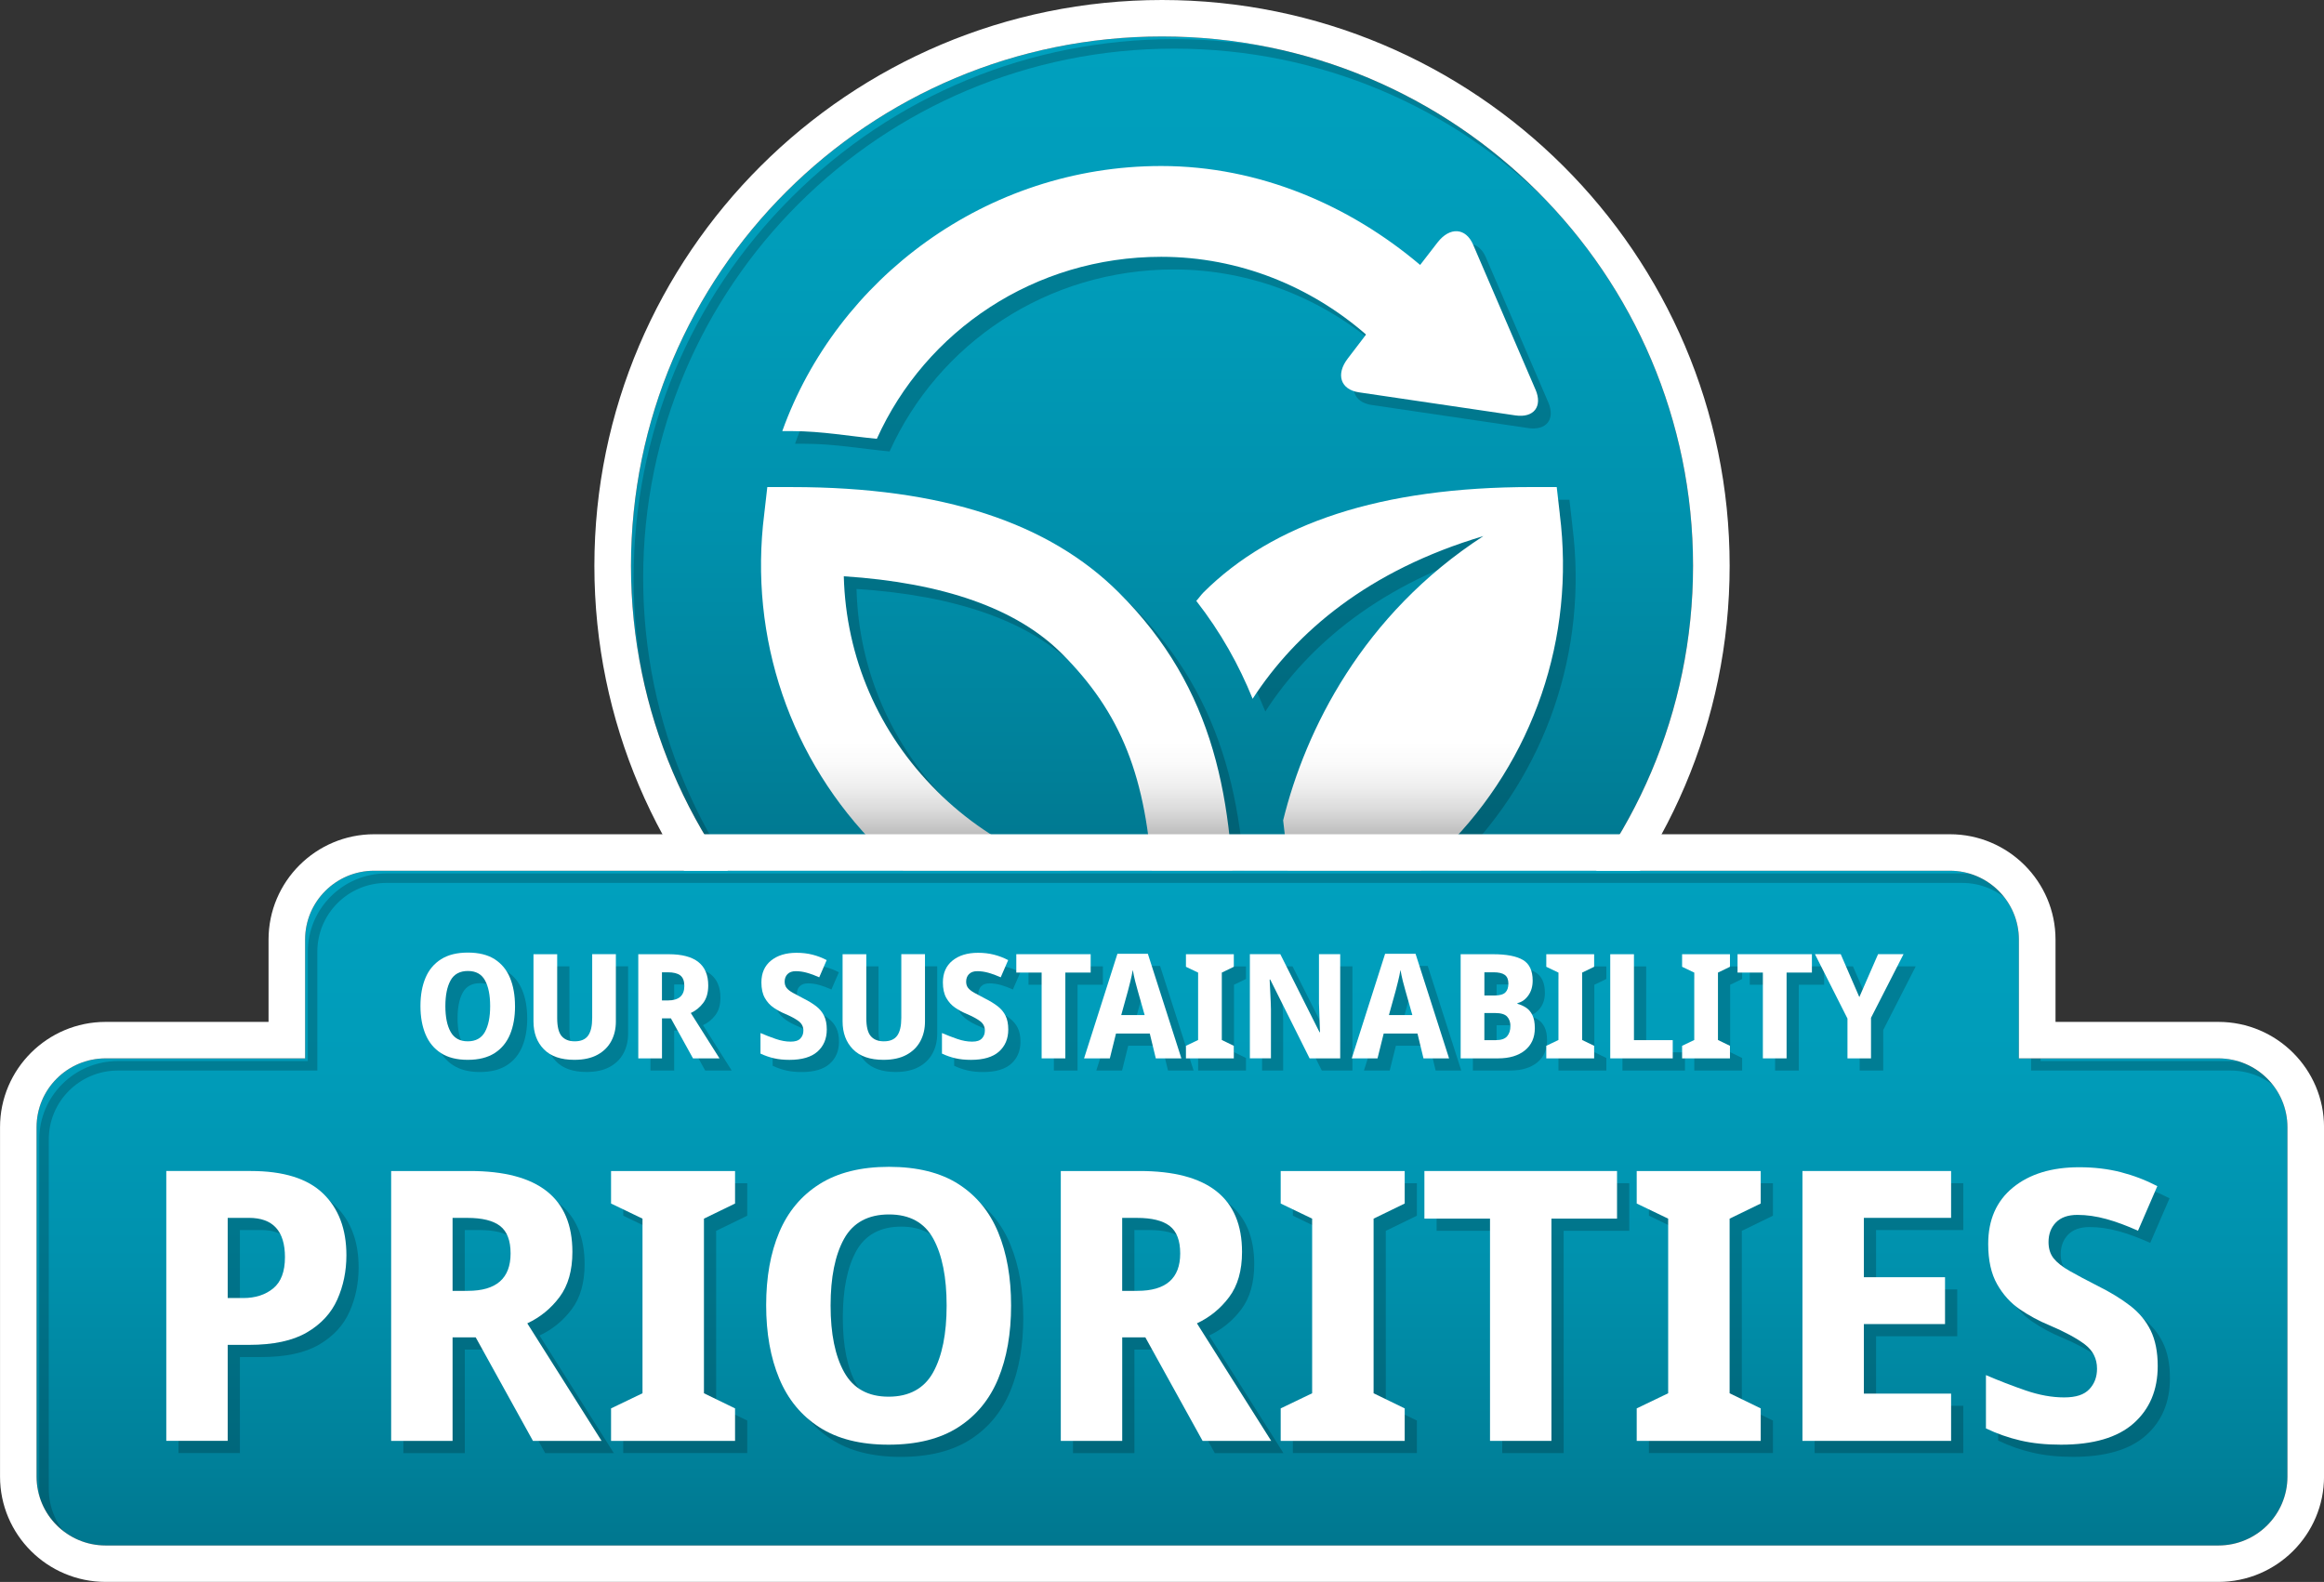 <svg width="520" height="354" viewBox="0 0 520 354" fill="none" xmlns="http://www.w3.org/2000/svg">
<rect x="0" y="0" width="520" height="354" fill="#333333" stroke="none"/>
<g clip-path="url(#clip0_4004_106)">
<path d="M260.003 245.074C325.626 245.074 378.824 192.04 378.824 126.619C378.824 61.198 325.626 8.163 260.003 8.163C194.381 8.163 141.183 61.198 141.183 126.619C141.183 192.04 194.381 245.074 260.003 245.074Z" fill="url(#paint0_linear_4004_106)"/>
<g style="mix-blend-mode:multiply" opacity="0.2">
<path d="M351.851 117.868L351.162 111.829H345.644C311.79 111.829 287.658 119.928 272.119 135.412C271.558 135.971 271.054 136.736 270.514 137.302C275.975 144.312 280.066 151.654 283.12 159.215C292.764 144.319 308.999 130.456 334.75 122.803C307.72 140.333 294.93 166.189 289.945 186.416C290.989 194.594 291.365 203.161 291.365 212.166C291.365 212.945 291.294 213.71 291.195 214.467C304.269 210.113 316.257 202.587 326.263 192.604C345.985 172.95 355.331 145.529 351.844 117.875L351.851 117.868Z" fill="black"/>
<path d="M279.001 212.173C279.001 182.062 274.832 157.013 253.172 135.419C237.64 119.935 213.913 111.836 180.052 111.836H174.533L173.845 117.875C170.358 145.536 179.668 172.957 199.39 192.604C216.32 209.483 238.84 218.928 262.802 218.928C266.558 218.928 270.067 218.758 273.795 218.298L279.001 217.682V212.181V212.173ZM212.471 179.853C199.397 166.819 192.125 149.933 191.649 131.794C213.963 133.246 230.332 139.03 240.367 149.034C253.662 162.295 259.442 176.646 260.749 200.605C242.512 200.109 225.425 192.781 212.464 179.853H212.471Z" fill="black"/>
<path d="M346.411 89.994L332.449 57.553C330.808 53.766 327.229 53.553 324.495 57.093L320.61 62.12C304.965 48.88 284.746 39.981 262.667 39.981C223.465 39.981 190.072 65.313 177.885 99.304H180.059C186.72 99.304 193.034 100.465 199.042 101.025C209.971 76.804 234.345 60.3 262.674 60.3C280.18 60.3 296.194 66.991 308.459 77.653L308.395 77.845L304.418 83.055C301.677 86.603 302.799 90.022 306.904 90.624L341.93 95.792C346.042 96.394 348.059 93.796 346.418 89.994H346.411Z" fill="black"/>
</g>
<path d="M349.01 115.029L348.321 108.99H342.803C308.949 108.99 284.817 117.089 269.278 132.573C268.717 133.132 268.213 133.897 267.673 134.463C273.135 141.473 277.225 148.815 280.279 156.376C289.923 141.48 306.158 127.617 331.909 119.964C304.88 137.494 292.089 163.35 287.104 183.577C288.148 191.755 288.524 200.322 288.524 209.327C288.524 210.106 288.453 210.871 288.354 211.628C301.428 207.274 313.416 199.748 323.422 189.765C343.144 170.111 352.49 142.69 349.003 115.036L349.01 115.029Z" fill="url(#paint1_linear_4004_106)"/>
<path d="M276.153 209.334C276.153 179.223 271.984 154.174 250.324 132.58C234.792 117.096 211.065 108.997 177.204 108.997H171.686L170.997 115.036C167.51 142.697 176.82 170.118 196.542 189.765C213.473 206.644 235.992 216.089 259.954 216.089C263.711 216.089 267.219 215.919 270.947 215.459L276.153 214.843V209.341V209.334ZM209.623 177.014C196.549 163.98 189.277 147.094 188.801 128.955C211.115 130.407 227.484 136.191 237.519 146.195C250.814 159.456 256.595 173.807 257.901 197.766C239.664 197.27 222.577 189.942 209.616 177.014H209.623Z" fill="url(#paint2_linear_4004_106)"/>
<path d="M343.563 87.162L329.601 54.721C327.96 50.934 324.381 50.721 321.647 54.261L317.762 59.288C302.117 46.048 281.898 37.149 259.819 37.149C220.617 37.149 187.224 62.481 175.038 96.472H177.211C183.872 96.472 190.186 97.633 196.194 98.192C207.124 73.972 231.497 57.468 259.826 57.468C277.332 57.468 293.346 64.159 305.611 74.822L305.547 75.013L301.57 80.224C298.829 83.771 299.951 87.19 304.056 87.792L339.082 92.96C343.194 93.562 345.211 90.964 343.57 87.162H343.563Z" fill="url(#paint3_linear_4004_106)"/>
<g style="mix-blend-mode:multiply" opacity="0.2">
<path d="M262.731 10.882C328.351 10.882 381.551 63.918 381.551 129.337C381.551 194.757 328.351 247.793 262.731 247.793C197.11 247.793 143.911 194.757 143.911 129.337C143.911 63.918 197.11 10.882 262.731 10.882ZM262.731 8.758C230.425 8.758 200.05 21.304 177.204 44.073C154.357 66.849 141.78 97.13 141.78 129.337C141.78 161.544 154.364 191.825 177.204 214.602C200.05 237.378 230.425 249.917 262.731 249.917C295.037 249.917 325.411 237.371 348.257 214.602C371.104 191.833 383.681 161.544 383.681 129.337C383.681 97.13 371.097 66.849 348.257 44.073C325.411 21.297 295.037 8.758 262.731 8.758Z" fill="black"/>
</g>
<path d="M260.003 8.163C325.624 8.163 378.823 61.2 378.823 126.619C378.823 192.038 325.624 245.074 260.003 245.074C194.383 245.074 141.183 192.038 141.183 126.619C141.183 61.2 194.376 8.163 260.003 8.163ZM260.003 0C189.973 0 132.995 56.803 132.995 126.619C132.995 196.435 189.973 253.237 260.003 253.237C330.034 253.237 387.012 196.435 387.012 126.619C387.012 56.803 330.034 0 260.003 0Z" fill="white"/>
<path d="M496.365 236.84H451.73V210.255C451.73 201.745 444.813 194.849 436.277 194.849H83.723C75.187 194.849 68.269 201.745 68.269 210.255V236.84H23.635C15.098 236.84 8.181 243.736 8.181 252.246V330.438C8.181 338.948 15.098 345.844 23.635 345.844H496.365C504.902 345.844 511.819 338.948 511.819 330.438V252.246C511.819 243.736 504.902 236.84 496.365 236.84Z" fill="url(#paint4_linear_4004_106)"/>
<g style="mix-blend-mode:multiply" opacity="0.2">
<path d="M117.968 227.877C117.968 230.291 117.598 232.401 116.853 234.192C116.107 235.991 114.957 237.385 113.394 238.391C111.832 239.389 109.829 239.892 107.386 239.892C104.943 239.892 102.969 239.389 101.406 238.391C99.844 237.392 98.686 235.983 97.934 234.178C97.181 232.373 96.804 230.263 96.804 227.841C96.804 225.42 97.181 223.324 97.934 221.54C98.686 219.756 99.851 218.368 101.421 217.377C102.99 216.386 104.986 215.89 107.415 215.89C109.843 215.89 111.86 216.386 113.408 217.377C114.957 218.368 116.107 219.763 116.846 221.554C117.591 223.353 117.961 225.456 117.961 227.87L117.968 227.877ZM102.379 227.877C102.379 230.312 102.77 232.238 103.558 233.64C104.347 235.042 105.618 235.75 107.386 235.75C109.154 235.75 110.461 235.049 111.235 233.64C112.009 232.238 112.4 230.319 112.4 227.877C112.4 225.434 112.016 223.516 111.249 222.114C110.482 220.712 109.211 220.011 107.422 220.011C105.632 220.011 104.318 220.712 103.544 222.114C102.77 223.516 102.379 225.441 102.379 227.877Z" fill="black"/>
<path d="M140.537 216.252V231.332C140.537 232.946 140.196 234.398 139.507 235.693C138.819 236.989 137.789 238.008 136.411 238.759C135.033 239.509 133.315 239.885 131.234 239.885C128.244 239.885 125.971 239.099 124.423 237.52C122.875 235.941 122.101 233.859 122.101 231.268V216.252H127.406V230.518C127.406 232.458 127.74 233.81 128.407 234.582C129.075 235.353 130.048 235.743 131.34 235.743C132.718 235.743 133.712 235.318 134.323 234.468C134.934 233.619 135.239 232.295 135.239 230.482V216.244H140.544L140.537 216.252Z" fill="black"/>
<path d="M152.355 216.252C158.249 216.252 161.196 218.581 161.196 223.239C161.196 224.854 160.827 226.149 160.081 227.141C159.336 228.132 158.413 228.889 157.298 229.406L163.718 239.559H157.788L152.845 230.61H150.849V239.559H145.544V216.252H152.355ZM152.127 220.301H150.849V226.602H152.156C154.62 226.602 155.856 225.526 155.856 223.367C155.856 222.255 155.558 221.469 154.954 221.002C154.35 220.535 153.413 220.301 152.12 220.301H152.127Z" fill="black"/>
<path d="M187.721 233.102C187.721 235.169 187.026 236.819 185.641 238.051C184.256 239.283 182.161 239.899 179.37 239.899C178.063 239.899 176.891 239.778 175.869 239.538C174.839 239.297 173.852 238.95 172.886 238.497V233.895C174.001 234.376 175.137 234.815 176.309 235.219C177.481 235.622 178.581 235.821 179.633 235.821C180.684 235.821 181.365 235.587 181.813 235.12C182.26 234.652 182.487 234.058 182.487 233.343C182.487 232.472 182.132 231.771 181.422 231.24C180.712 230.709 179.689 230.157 178.361 229.59C177.467 229.222 176.621 228.762 175.826 228.217C175.031 227.672 174.37 226.949 173.859 226.043C173.347 225.144 173.092 223.983 173.092 222.567C173.092 220.478 173.809 218.85 175.237 217.689C176.664 216.528 178.574 215.94 180.953 215.94C182.239 215.94 183.439 216.082 184.54 216.365C185.641 216.648 186.699 217.052 187.7 217.575L186.031 221.427C185.073 220.988 184.156 220.655 183.297 220.415C182.438 220.174 181.6 220.053 180.79 220.053C179.981 220.053 179.363 220.273 178.937 220.705C178.51 221.144 178.297 221.703 178.297 222.404C178.297 222.97 178.447 223.438 178.738 223.806C179.029 224.174 179.498 224.542 180.13 224.896C180.762 225.25 181.571 225.682 182.551 226.185C183.645 226.73 184.575 227.303 185.349 227.898C186.124 228.5 186.713 229.208 187.118 230.036C187.523 230.865 187.721 231.884 187.721 233.102Z" fill="black"/>
<path d="M209.702 216.252V231.332C209.702 232.946 209.361 234.398 208.672 235.693C207.983 236.989 206.953 238.008 205.575 238.759C204.198 239.509 202.479 239.885 200.398 239.885C197.408 239.885 195.136 239.099 193.588 237.52C192.039 235.941 191.265 233.859 191.265 231.268V216.252H196.57V230.518C196.57 232.458 196.904 233.81 197.572 234.582C198.239 235.353 199.212 235.743 200.505 235.743C201.883 235.743 202.877 235.318 203.488 234.468C204.098 233.619 204.404 232.295 204.404 230.482V216.244H209.709L209.702 216.252Z" fill="black"/>
<path d="M228.33 233.102C228.33 235.169 227.634 236.819 226.249 238.051C224.864 239.283 222.769 239.899 219.978 239.899C218.671 239.899 217.499 239.778 216.477 239.538C215.447 239.297 214.46 238.95 213.494 238.497V233.895C214.609 234.376 215.745 234.815 216.917 235.219C218.089 235.622 219.19 235.821 220.241 235.821C221.292 235.821 221.973 235.587 222.421 235.12C222.868 234.652 223.096 234.058 223.096 233.343C223.096 232.472 222.74 231.771 222.03 231.24C221.32 230.709 220.297 230.157 218.969 229.59C218.075 229.222 217.229 228.762 216.434 228.217C215.639 227.672 214.978 226.949 214.467 226.043C213.956 225.144 213.7 223.983 213.7 222.567C213.7 220.478 214.417 218.85 215.845 217.689C217.272 216.528 219.182 215.94 221.562 215.94C222.847 215.94 224.047 216.082 225.148 216.365C226.249 216.648 227.307 217.052 228.308 217.575L226.639 221.427C225.681 220.988 224.764 220.655 223.905 220.415C223.046 220.174 222.208 220.053 221.398 220.053C220.589 220.053 219.971 220.273 219.545 220.705C219.119 221.144 218.905 221.703 218.905 222.404C218.905 222.97 219.055 223.438 219.346 223.806C219.637 224.174 220.106 224.542 220.738 224.896C221.37 225.25 222.179 225.682 223.159 226.185C224.253 226.73 225.183 227.303 225.958 227.898C226.732 228.5 227.321 229.208 227.726 230.036C228.131 230.865 228.33 231.884 228.33 233.102Z" fill="black"/>
<path d="M241.106 239.566H235.801V220.365H230.133V216.252H246.773V220.365H241.106V239.566Z" fill="black"/>
<path d="M261.346 239.566L260.003 234.015H252.44L251.062 239.566H245.296L252.76 216.159H259.57L267.07 239.566H261.339H261.346ZM258.853 229.866L257.312 224.443C257.113 223.77 256.921 223.041 256.722 222.255C256.524 221.469 256.353 220.641 256.197 219.77C256.041 220.641 255.87 221.477 255.671 222.27C255.473 223.062 255.288 223.785 255.117 224.443L253.612 229.866H258.853Z" fill="black"/>
<path d="M278.795 239.566H268.085V236.755L270.805 235.452V220.372L268.085 219.069V216.266H278.795V219.069L276.11 220.372V235.452L278.795 236.755V239.566Z" fill="black"/>
<path d="M302.607 239.566H295.761L286.955 221.937H286.82C286.863 223.048 286.919 224.16 286.983 225.264C287.047 226.376 287.09 227.487 287.111 228.592V239.559H282.396V216.252H289.206L297.984 233.718H298.083C298.062 232.649 298.027 231.587 297.97 230.518C297.913 229.456 297.877 228.372 297.856 227.282V216.252H302.607V239.559V239.566Z" fill="black"/>
<path d="M321.235 239.566L319.893 234.015H312.329L310.952 239.566H305.185L312.649 216.159H319.46L326.959 239.566H321.228H321.235ZM318.749 229.866L317.208 224.443C317.01 223.77 316.818 223.041 316.619 222.255C316.42 221.469 316.25 220.641 316.093 219.77C315.937 220.641 315.767 221.477 315.568 222.27C315.369 223.062 315.184 223.785 315.014 224.443L313.508 229.866H318.749Z" fill="black"/>
<path d="M329.558 216.252H336.795C339.849 216.252 342.093 216.69 343.528 217.554C344.962 218.418 345.672 219.961 345.672 222.156C345.672 223.487 345.339 224.606 344.671 225.519C344.004 226.433 343.201 226.992 342.264 227.183V227.346C342.917 227.523 343.549 227.799 344.146 228.174C344.749 228.557 345.232 229.116 345.601 229.859C345.971 230.603 346.155 231.58 346.155 232.797C346.155 234.907 345.417 236.564 343.947 237.761C342.47 238.957 340.467 239.559 337.939 239.559H329.558V216.252ZM334.864 225.491H337.093C338.272 225.491 339.089 225.264 339.551 224.818C340.012 224.372 340.24 223.707 340.24 222.808C340.24 221.908 339.97 221.271 339.437 220.882C338.904 220.492 338.066 220.294 336.93 220.294H334.871V225.484L334.864 225.491ZM334.864 229.413V235.488H337.42C338.62 235.488 339.465 235.198 339.955 234.624C340.446 234.051 340.694 233.279 340.694 232.323C340.694 231.452 340.446 230.751 339.955 230.22C339.465 229.689 338.578 229.42 337.285 229.42H334.864V229.413Z" fill="black"/>
<path d="M359.421 239.566H348.712V236.755L351.432 235.452V220.372L348.712 219.069V216.266H359.421V219.069L356.737 220.372V235.452L359.421 236.755V239.566Z" fill="black"/>
<path d="M363.029 239.566V216.259H368.334V235.488H377.013V239.566H363.029Z" fill="black"/>
<path d="M389.81 239.566H379.1V236.755L381.82 235.452V220.372L379.1 219.069V216.266H389.81V219.069L387.125 220.372V235.452L389.81 236.755V239.566Z" fill="black"/>
<path d="M402.487 239.566H397.182V220.365H391.514V216.252H408.154V220.365H402.487V239.566Z" fill="black"/>
<path d="M418.764 225.852L422.954 216.252H428.65L421.377 230.489V239.566H416.108V230.652L408.836 216.252H414.602L418.764 225.852Z" fill="black"/>
</g>
<g style="mix-blend-mode:multiply" opacity="0.2">
<path d="M58.86 264.771C66.153 264.771 71.543 266.449 75.023 269.805C78.503 273.161 80.243 277.77 80.243 283.632C80.243 287.186 79.561 290.485 78.205 293.53C76.848 296.574 74.583 299.031 71.416 300.886C68.248 302.748 63.923 303.675 58.434 303.675H53.682V325.156H39.94V264.764H58.86V264.771ZM58.434 275.256H53.682V293.19H57.162C59.875 293.19 62.112 292.468 63.866 291.03C65.621 289.593 66.494 287.264 66.494 284.05C66.494 278.187 63.809 275.249 58.434 275.249V275.256Z" fill="black"/>
<path d="M107.897 264.771C123.166 264.771 130.808 270.803 130.808 282.874C130.808 287.052 129.849 290.415 127.924 292.985C126 295.555 123.599 297.509 120.716 298.861L137.341 325.17H121.987L109.176 301.997H103.999V325.17H90.257V264.778H107.905L107.897 264.771ZM107.301 275.256H103.991V291.583H107.386C113.778 291.583 116.974 288.793 116.974 283.207C116.974 280.333 116.192 278.286 114.637 277.076C113.082 275.865 110.639 275.256 107.301 275.256Z" fill="black"/>
<path d="M167.197 325.163H139.451V317.892L146.489 314.508V275.433L139.451 272.049V264.778H167.197V272.049L160.238 275.433V314.508L167.197 317.892V325.163Z" fill="black"/>
<path d="M228.962 294.882C228.962 301.141 228.003 306.599 226.078 311.251C224.154 315.903 221.171 319.527 217.123 322.119C213.082 324.71 207.891 326.013 201.556 326.013C195.221 326.013 190.115 324.717 186.074 322.119C182.033 319.527 179.029 315.888 177.083 311.208C175.13 306.529 174.157 301.056 174.157 294.797C174.157 288.538 175.13 283.101 177.083 278.471C179.036 273.847 182.047 270.251 186.117 267.688C190.186 265.125 195.363 263.836 201.641 263.836C207.919 263.836 213.153 265.118 217.166 267.688C221.185 270.258 224.154 273.861 226.078 278.513C228.003 283.165 228.962 288.623 228.962 294.882ZM188.581 294.882C188.581 301.197 189.596 306.175 191.635 309.814C193.673 313.453 196.982 315.272 201.563 315.272C206.144 315.272 209.524 313.453 211.534 309.814C213.544 306.175 214.545 301.197 214.545 294.882C214.545 288.567 213.558 283.589 211.576 279.95C209.595 276.311 206.286 274.492 201.648 274.492C197.011 274.492 193.602 276.311 191.592 279.95C189.582 283.589 188.581 288.567 188.581 294.882Z" fill="black"/>
<path d="M257.724 264.771C272.993 264.771 280.634 270.803 280.634 282.874C280.634 287.052 279.675 290.415 277.751 292.985C275.826 295.555 273.426 297.509 270.543 298.861L287.168 325.17H271.814L259.002 301.997H253.825V325.17H240.083V264.778H257.731L257.724 264.771ZM257.134 275.256H253.825V291.583H257.22C263.611 291.583 266.807 288.793 266.807 283.207C266.807 280.333 266.026 278.286 264.471 277.076C262.915 275.865 260.472 275.256 257.134 275.256Z" fill="black"/>
<path d="M317.031 325.163H289.284V317.892L296.322 314.508V275.433L289.284 272.049V264.778H317.031V272.049L310.071 275.433V314.508L317.031 317.892V325.163Z" fill="black"/>
<path d="M349.87 325.163H336.128V275.426H321.448V264.771H364.549V275.426H349.87V325.163Z" fill="black"/>
<path d="M396.699 325.163H368.952V317.892L375.99 314.508V275.433L368.952 272.049V264.778H396.699V272.049L389.739 275.433V314.508L396.699 317.892V325.163Z" fill="black"/>
<path d="M439.288 325.163H406.031V264.771H439.288V275.256H419.773V288.538H437.932V299.024H419.773V314.586H439.288V325.156V325.163Z" fill="black"/>
<path d="M485.528 308.412C485.528 313.771 483.731 318.041 480.138 321.227C476.544 324.413 471.133 326.006 463.889 326.006C460.494 326.006 457.469 325.694 454.813 325.071C452.149 324.455 449.579 323.549 447.093 322.367V310.437C449.976 311.676 452.931 312.823 455.963 313.863C458.989 314.904 461.858 315.428 464.571 315.428C467.283 315.428 469.052 314.819 470.209 313.609C471.367 312.398 471.949 310.862 471.949 309C471.949 306.748 471.026 304.929 469.194 303.541C467.354 302.16 464.713 300.737 461.261 299.272C458.939 298.316 456.751 297.126 454.685 295.717C452.618 294.309 450.921 292.432 449.593 290.096C448.265 287.76 447.597 284.751 447.597 281.09C447.597 275.674 449.451 271.461 453.158 268.445C456.858 265.429 461.794 263.921 467.965 263.921C471.303 263.921 474.399 264.289 477.254 265.019C480.109 265.755 482.836 266.796 485.443 268.148L481.118 278.131C478.625 277.005 476.267 276.127 474.037 275.511C471.8 274.895 469.641 274.584 467.546 274.584C465.451 274.584 463.853 275.15 462.752 276.276C461.652 277.401 461.098 278.867 461.098 280.672C461.098 282.138 461.481 283.349 462.241 284.312C463.008 285.267 464.208 286.216 465.849 287.144C467.489 288.078 469.584 289.19 472.127 290.485C474.953 291.894 477.375 293.374 479.378 294.924C481.388 296.475 482.914 298.323 483.958 300.461C485.002 302.606 485.528 305.254 485.528 308.412Z" fill="black"/>
</g>
<path d="M115.241 225.151C115.241 227.565 114.871 229.675 114.126 231.466C113.38 233.265 112.23 234.659 110.667 235.665C109.105 236.663 107.102 237.166 104.659 237.166C102.216 237.166 100.242 236.663 98.679 235.665C97.117 234.667 95.959 233.258 95.207 231.452C94.454 229.647 94.077 227.537 94.077 225.116C94.077 222.694 94.454 220.599 95.207 218.814C95.959 217.03 97.124 215.643 98.694 214.651C100.263 213.66 102.259 213.165 104.687 213.165C107.116 213.165 109.133 213.66 110.681 214.651C112.23 215.643 113.38 217.037 114.119 218.829C114.864 220.627 115.234 222.73 115.234 225.144L115.241 225.151ZM99.652 225.151C99.652 227.587 100.043 229.512 100.831 230.914C101.619 232.316 102.891 233.024 104.659 233.024C106.427 233.024 107.734 232.323 108.508 230.914C109.282 229.512 109.673 227.594 109.673 225.151C109.673 222.708 109.289 220.79 108.522 219.388C107.755 217.986 106.484 217.285 104.695 217.285C102.905 217.285 101.591 217.986 100.817 219.388C100.043 220.79 99.652 222.716 99.652 225.151Z" fill="white"/>
<path d="M137.803 213.533V228.613C137.803 230.227 137.462 231.679 136.773 232.974C136.084 234.27 135.055 235.29 133.677 236.04C132.299 236.791 130.581 237.166 128.5 237.166C125.51 237.166 123.237 236.38 121.689 234.801C120.141 233.222 119.367 231.141 119.367 228.549V213.533H124.672V227.799C124.672 229.739 125.006 231.091 125.673 231.863C126.341 232.635 127.314 233.024 128.606 233.024C129.984 233.024 130.978 232.599 131.589 231.75C132.2 230.9 132.505 229.576 132.505 227.764V213.526H137.81L137.803 213.533Z" fill="white"/>
<path d="M149.628 213.533C155.522 213.533 158.469 215.862 158.469 220.521C158.469 222.135 158.1 223.431 157.354 224.422C156.609 225.413 155.685 226.171 154.57 226.687L160.99 236.84H155.06L150.118 227.891H148.122V236.84H142.817V213.533H149.628ZM149.393 217.575H148.115V223.877H149.422C151.886 223.877 153.122 222.801 153.122 220.641C153.122 219.53 152.823 218.744 152.22 218.276C151.616 217.809 150.679 217.575 149.386 217.575H149.393Z" fill="white"/>
<path d="M184.994 230.376C184.994 232.443 184.298 234.093 182.914 235.325C181.529 236.557 179.434 237.173 176.643 237.173C175.336 237.173 174.164 237.053 173.142 236.812C172.112 236.571 171.125 236.224 170.159 235.771V231.169C171.274 231.651 172.41 232.089 173.582 232.493C174.754 232.897 175.854 233.095 176.906 233.095C177.957 233.095 178.638 232.861 179.086 232.394C179.533 231.927 179.76 231.332 179.76 230.617C179.76 229.746 179.405 229.045 178.695 228.514C177.985 227.983 176.962 227.431 175.634 226.864C174.739 226.496 173.894 226.036 173.099 225.491C172.304 224.946 171.643 224.224 171.132 223.317C170.62 222.418 170.365 221.257 170.365 219.841C170.365 217.752 171.082 216.124 172.51 214.963C173.937 213.802 175.847 213.214 178.226 213.214C179.512 213.214 180.712 213.356 181.813 213.639C182.914 213.922 183.972 214.326 184.973 214.85L183.304 218.701C182.345 218.262 181.429 217.929 180.57 217.689C179.711 217.448 178.873 217.328 178.063 217.328C177.253 217.328 176.636 217.547 176.21 217.979C175.783 218.418 175.57 218.977 175.57 219.678C175.57 220.245 175.72 220.712 176.011 221.08C176.302 221.448 176.771 221.816 177.403 222.17C178.035 222.524 178.844 222.956 179.824 223.459C180.918 224.004 181.848 224.578 182.622 225.172C183.397 225.774 183.986 226.482 184.391 227.31C184.796 228.139 184.994 229.158 184.994 230.376Z" fill="white"/>
<path d="M206.967 213.533V228.613C206.967 230.227 206.626 231.679 205.938 232.974C205.249 234.27 204.219 235.29 202.841 236.04C201.463 236.791 199.745 237.166 197.664 237.166C194.674 237.166 192.402 236.38 190.853 234.801C189.305 233.222 188.531 231.141 188.531 228.549V213.533H193.836V227.799C193.836 229.739 194.17 231.091 194.838 231.863C195.505 232.635 196.478 233.024 197.771 233.024C199.148 233.024 200.143 232.599 200.753 231.75C201.364 230.9 201.669 229.576 201.669 227.764V213.526H206.974L206.967 213.533Z" fill="white"/>
<path d="M225.602 230.376C225.602 232.443 224.906 234.093 223.522 235.325C222.137 236.557 220.042 237.173 217.251 237.173C215.944 237.173 214.772 237.053 213.75 236.812C212.72 236.571 211.733 236.224 210.767 235.771V231.169C211.882 231.651 213.018 232.089 214.19 232.493C215.362 232.897 216.462 233.095 217.514 233.095C218.565 233.095 219.246 232.861 219.694 232.394C220.141 231.927 220.368 231.332 220.368 230.617C220.368 229.746 220.013 229.045 219.303 228.514C218.593 227.983 217.57 227.431 216.242 226.864C215.347 226.496 214.502 226.036 213.707 225.491C212.912 224.946 212.251 224.224 211.74 223.317C211.228 222.418 210.973 221.257 210.973 219.841C210.973 217.752 211.69 216.124 213.118 214.963C214.545 213.802 216.455 213.214 218.834 213.214C220.12 213.214 221.32 213.356 222.421 213.639C223.522 213.922 224.58 214.326 225.581 214.85L223.912 218.701C222.954 218.262 222.037 217.929 221.178 217.689C220.319 217.448 219.481 217.328 218.671 217.328C217.862 217.328 217.244 217.547 216.818 217.979C216.391 218.418 216.178 218.977 216.178 219.678C216.178 220.245 216.328 220.712 216.619 221.08C216.91 221.448 217.379 221.816 218.011 222.17C218.643 222.524 219.452 222.956 220.432 223.459C221.526 224.004 222.456 224.578 223.23 225.172C224.005 225.774 224.594 226.482 224.999 227.31C225.404 228.139 225.602 229.158 225.602 230.376Z" fill="white"/>
<path d="M238.372 236.84H233.067V217.639H227.399V213.526H244.039V217.639H238.372V236.84Z" fill="white"/>
<path d="M258.612 236.84L257.269 231.289H249.706L248.328 236.84H242.562L250.026 213.434H256.836L264.336 236.84H258.604H258.612ZM256.119 227.148L254.578 221.724C254.379 221.052 254.187 220.322 253.988 219.537C253.789 218.751 253.619 217.922 253.463 217.052C253.307 217.922 253.136 218.758 252.937 219.551C252.738 220.344 252.554 221.066 252.383 221.724L250.878 227.148H256.119Z" fill="white"/>
<path d="M276.068 236.84H265.358V234.029L268.078 232.727V217.646L265.358 216.344V213.54H276.068V216.344L273.383 217.646V232.727L276.068 234.029V236.84Z" fill="white"/>
<path d="M299.873 236.84H293.027L284.221 219.211H284.086C284.128 220.322 284.185 221.434 284.249 222.539C284.313 223.65 284.356 224.762 284.377 225.866V236.833H279.661V213.526H286.472L295.25 230.992H295.349C295.328 229.923 295.292 228.861 295.236 227.792C295.179 226.73 295.143 225.647 295.122 224.556V213.526H299.873V236.833V236.84Z" fill="white"/>
<path d="M318.508 236.84L317.166 231.289H309.602L308.225 236.84H302.458L309.922 213.434H316.733L324.232 236.84H318.501H318.508ZM316.015 227.148L314.474 221.724C314.275 221.052 314.084 220.322 313.885 219.537C313.686 218.751 313.515 217.922 313.359 217.052C313.203 217.922 313.033 218.758 312.834 219.551C312.635 220.344 312.45 221.066 312.28 221.724L310.774 227.148H316.015Z" fill="white"/>
<path d="M326.824 213.533H334.061C337.115 213.533 339.359 213.972 340.793 214.835C342.228 215.699 342.938 217.243 342.938 219.437C342.938 220.769 342.604 221.887 341.937 222.8C341.269 223.714 340.467 224.273 339.529 224.464V224.627C340.183 224.804 340.815 225.08 341.411 225.455C342.015 225.838 342.498 226.397 342.867 227.141C343.236 227.884 343.421 228.861 343.421 230.079C343.421 232.189 342.682 233.845 341.212 235.042C339.735 236.238 337.733 236.84 335.204 236.84H326.824V213.533ZM332.129 222.772H334.359C335.538 222.772 336.355 222.546 336.816 222.1C337.278 221.654 337.505 220.988 337.505 220.089C337.505 219.19 337.235 218.553 336.703 218.163C336.17 217.774 335.332 217.575 334.196 217.575H332.136V222.765L332.129 222.772ZM332.129 226.687V232.762H334.686C335.886 232.762 336.731 232.472 337.221 231.898C337.711 231.325 337.96 230.553 337.96 229.597C337.96 228.726 337.711 228.026 337.221 227.495C336.731 226.964 335.843 226.694 334.551 226.694H332.129V226.687Z" fill="white"/>
<path d="M356.694 236.84H345.985V234.029L348.705 232.727V217.646L345.985 216.344V213.54H356.694V216.344L354.01 217.646V232.727L356.694 234.029V236.84Z" fill="white"/>
<path d="M360.295 236.84V213.533H365.6V232.762H374.278V236.84H360.295Z" fill="white"/>
<path d="M387.083 236.84H376.373V234.029L379.093 232.727V217.646L376.373 216.344V213.54H387.083V216.344L384.398 217.646V232.727L387.083 234.029V236.84Z" fill="white"/>
<path d="M399.753 236.84H394.447V217.639H388.78V213.526H405.42V217.639H399.753V236.84Z" fill="white"/>
<path d="M416.03 223.126L420.22 213.526H425.916L418.643 227.764V236.84H413.374V227.926L406.102 213.526H411.868L416.03 223.126Z" fill="white"/>
<path d="M56.125 262.045C63.419 262.045 68.809 263.723 72.289 267.079C75.769 270.435 77.509 275.044 77.509 280.906C77.509 284.46 76.827 287.76 75.471 290.804C74.114 293.848 71.849 296.305 68.681 298.16C65.514 300.022 61.189 300.95 55.699 300.95H50.948V322.43H37.206V262.038H56.125V262.045ZM55.699 272.538H50.948V290.471H54.428C57.141 290.471 59.378 289.749 61.132 288.312C62.886 286.875 63.76 284.545 63.76 281.331C63.76 275.469 61.075 272.53 55.699 272.53V272.538Z" fill="white"/>
<path d="M105.163 262.045C120.432 262.045 128.074 268.077 128.074 280.149C128.074 284.326 127.115 287.689 125.19 290.259C123.266 292.829 120.865 294.783 117.982 296.135L134.607 322.444H119.253L106.442 299.272H101.264V322.444H87.522V262.052H105.17L105.163 262.045ZM104.574 272.538H101.264V288.864H104.659C111.051 288.864 114.246 286.074 114.246 280.488C114.246 277.614 113.465 275.568 111.91 274.357C110.355 273.146 107.912 272.538 104.574 272.538Z" fill="white"/>
<path d="M164.47 322.437H136.724V315.166L143.761 311.782V272.707L136.724 269.323V262.052H164.47V269.323L157.51 272.707V311.782L164.47 315.166V322.437Z" fill="white"/>
<path d="M226.234 292.156C226.234 298.415 225.276 303.874 223.351 308.525C221.427 313.177 218.444 316.802 214.396 319.393C210.355 321.984 205.163 323.287 198.829 323.287C192.494 323.287 187.388 321.991 183.347 319.393C179.306 316.802 176.302 313.163 174.356 308.483C172.403 303.803 171.43 298.33 171.43 292.071C171.43 285.813 172.403 280.375 174.356 275.745C176.309 271.122 179.32 267.525 183.389 264.962C187.459 262.399 192.636 261.11 198.914 261.11C205.192 261.11 210.426 262.392 214.438 264.962C218.458 267.532 221.427 271.136 223.351 275.787C225.276 280.439 226.234 285.897 226.234 292.156ZM185.847 292.156C185.847 298.472 186.862 303.449 188.9 307.088C190.939 310.727 194.248 312.547 198.829 312.547C203.409 312.547 206.79 310.727 208.8 307.088C210.809 303.449 211.811 298.472 211.811 292.156C211.811 285.841 210.824 280.864 208.842 277.224C206.861 273.585 203.551 271.766 198.914 271.766C194.276 271.766 190.868 273.585 188.858 277.224C186.848 280.864 185.847 285.841 185.847 292.156Z" fill="white"/>
<path d="M254.997 262.045C270.266 262.045 277.907 268.077 277.907 280.149C277.907 284.326 276.948 287.689 275.024 290.259C273.099 292.829 270.699 294.783 267.815 296.135L284.441 322.444H269.087L256.275 299.272H251.098V322.444H237.356V262.052H255.004L254.997 262.045ZM254.4 272.538H251.091V288.864H254.485C260.877 288.864 264.073 286.074 264.073 280.488C264.073 277.614 263.292 275.568 261.736 274.357C260.181 273.146 257.738 272.538 254.4 272.538Z" fill="white"/>
<path d="M314.304 322.437H286.557V315.166L293.595 311.782V272.707L286.557 269.323V262.052H314.304V269.323L307.344 272.707V311.782L314.304 315.166V322.437Z" fill="white"/>
<path d="M347.135 322.437H333.393V272.7H318.714V262.045H361.815V272.7H347.135V322.437Z" fill="white"/>
<path d="M393.964 322.437H366.218V315.166L373.256 311.782V272.707L366.218 269.323V262.052H393.964V269.323L387.005 272.707V311.782L393.964 315.166V322.437Z" fill="white"/>
<path d="M436.561 322.437H403.303V262.045H436.561V272.53H417.045V285.813H435.205V296.298H417.045V311.86H436.561V322.43V322.437Z" fill="white"/>
<path d="M482.794 305.693C482.794 311.053 480.997 315.322 477.403 318.508C473.81 321.694 468.398 323.287 461.154 323.287C457.76 323.287 454.734 322.975 452.078 322.352C449.415 321.736 446.844 320.83 444.359 319.648V307.718C447.242 308.957 450.196 310.104 453.229 311.145C456.254 312.186 459.123 312.709 461.836 312.709C464.549 312.709 466.317 312.101 467.475 310.89C468.633 309.679 469.215 308.143 469.215 306.281C469.215 304.029 468.292 302.21 466.46 300.822C464.62 299.442 461.978 298.018 458.527 296.553C456.205 295.597 454.017 294.408 451.951 292.999C449.884 291.59 448.187 289.714 446.859 287.377C445.531 285.041 444.863 282.032 444.863 278.371C444.863 272.955 446.717 268.743 450.424 265.727C454.124 262.71 459.059 261.202 465.231 261.202C468.569 261.202 471.665 261.571 474.52 262.3C477.375 263.036 480.102 264.077 482.708 265.429L478.383 275.412C475.891 274.286 473.533 273.408 471.303 272.792C469.066 272.176 466.907 271.865 464.812 271.865C462.717 271.865 461.119 272.431 460.018 273.557C458.917 274.683 458.363 276.148 458.363 277.954C458.363 279.419 458.747 280.63 459.507 281.593C460.274 282.549 461.474 283.497 463.115 284.425C464.755 285.359 466.85 286.471 469.393 287.767C472.219 289.176 474.641 290.655 476.643 292.206C478.653 293.756 480.18 295.604 481.224 297.742C482.268 299.888 482.794 302.535 482.794 305.693Z" fill="white"/>
<g style="mix-blend-mode:multiply" opacity="0.2">
<path d="M439.011 197.575C447.548 197.575 454.465 204.47 454.465 212.981V239.566H499.099C507.636 239.566 514.553 246.462 514.553 254.972V333.164C514.553 341.674 507.636 348.57 499.099 348.57H26.369C17.833 348.57 10.915 341.674 10.915 333.164V254.972C10.915 246.462 17.833 239.566 26.369 239.566H71.004V212.981C71.004 204.47 77.921 197.575 86.457 197.575H439.011ZM439.011 195.451H86.457C76.763 195.451 68.873 203.316 68.873 212.981V237.442H26.369C16.675 237.442 8.785 245.308 8.785 254.972V333.164C8.785 342.828 16.675 350.694 26.369 350.694H499.099C508.793 350.694 516.683 342.828 516.683 333.164V254.972C516.683 245.308 508.793 237.442 499.099 237.442H456.595V212.981C456.595 203.316 448.705 195.451 439.011 195.451Z" fill="black"/>
</g>
<path d="M436.277 194.849C444.813 194.849 451.73 201.745 451.73 210.255V236.84H496.365C504.902 236.84 511.819 243.736 511.819 252.246V330.438C511.819 338.948 504.902 345.844 496.365 345.844H23.635C15.098 345.844 8.181 338.948 8.181 330.438V252.246C8.181 243.736 15.098 236.84 23.635 236.84H68.269V210.255C68.269 201.745 75.187 194.849 83.723 194.849H436.277ZM436.277 186.685H83.723C70.691 186.685 60.088 197.256 60.088 210.248V228.677H23.642C10.61 228.677 0.007 239.247 0.007 252.239V330.431C0.007 343.422 10.61 353.993 23.642 353.993H496.372C509.404 353.993 520.007 343.422 520.007 330.431V252.239C520.007 239.247 509.404 228.677 496.372 228.677H459.926V210.248C459.926 197.256 449.323 186.685 436.291 186.685H436.277Z" fill="white"/>
</g>
<defs>
<linearGradient id="paint0_linear_4004_106" x1="260.003" y1="8.163" x2="260.003" y2="245.074" gradientUnits="userSpaceOnUse">
<stop stop-color="#00A0BE"/>
<stop offset="0.23" stop-color="#009CB9"/>
<stop offset="0.46" stop-color="#0091AD"/>
<stop offset="0.69" stop-color="#008099"/>
<stop offset="0.78" stop-color="#00778F"/>
</linearGradient>
<linearGradient id="paint1_linear_4004_106" x1="308.7" y1="37.857" x2="308.7" y2="210.786" gradientUnits="userSpaceOnUse">
<stop offset="0.74" stop-color="white"/>
<stop offset="0.77" stop-color="#FAFAFA"/>
<stop offset="0.8" stop-color="#EEEEEE"/>
<stop offset="0.83" stop-color="#DADADA"/>
<stop offset="0.86" stop-color="#BEBEBE"/>
<stop offset="0.89" stop-color="#999999"/>
<stop offset="0.92" stop-color="#6D6D6D"/>
<stop offset="0.93" stop-color="#666666"/>
</linearGradient>
<linearGradient id="paint2_linear_4004_106" x1="223.216" y1="37.857" x2="223.216" y2="210.786" gradientUnits="userSpaceOnUse">
<stop offset="0.74" stop-color="white"/>
<stop offset="0.77" stop-color="#FAFAFA"/>
<stop offset="0.8" stop-color="#EEEEEE"/>
<stop offset="0.83" stop-color="#DADADA"/>
<stop offset="0.86" stop-color="#BEBEBE"/>
<stop offset="0.89" stop-color="#999999"/>
<stop offset="0.92" stop-color="#6D6D6D"/>
<stop offset="0.93" stop-color="#666666"/>
</linearGradient>
<linearGradient id="paint3_linear_4004_106" x1="259.584" y1="37.857" x2="259.584" y2="210.786" gradientUnits="userSpaceOnUse">
<stop offset="0.74" stop-color="white"/>
<stop offset="0.77" stop-color="#FAFAFA"/>
<stop offset="0.8" stop-color="#EEEEEE"/>
<stop offset="0.83" stop-color="#DADADA"/>
<stop offset="0.86" stop-color="#BEBEBE"/>
<stop offset="0.89" stop-color="#999999"/>
<stop offset="0.92" stop-color="#6D6D6D"/>
<stop offset="0.93" stop-color="#666666"/>
</linearGradient>
<linearGradient id="paint4_linear_4004_106" x1="260.004" y1="194.849" x2="260.004" y2="345.837" gradientUnits="userSpaceOnUse">
<stop stop-color="#00A0BE"/>
<stop offset="0.29" stop-color="#009CB9"/>
<stop offset="0.58" stop-color="#0091AD"/>
<stop offset="0.88" stop-color="#008099"/>
<stop offset="1" stop-color="#00778F"/>
</linearGradient>
<clipPath id="clip0_4004_106">
<rect width="520" height="354" fill="white"/>
</clipPath>
</defs>
</svg>

